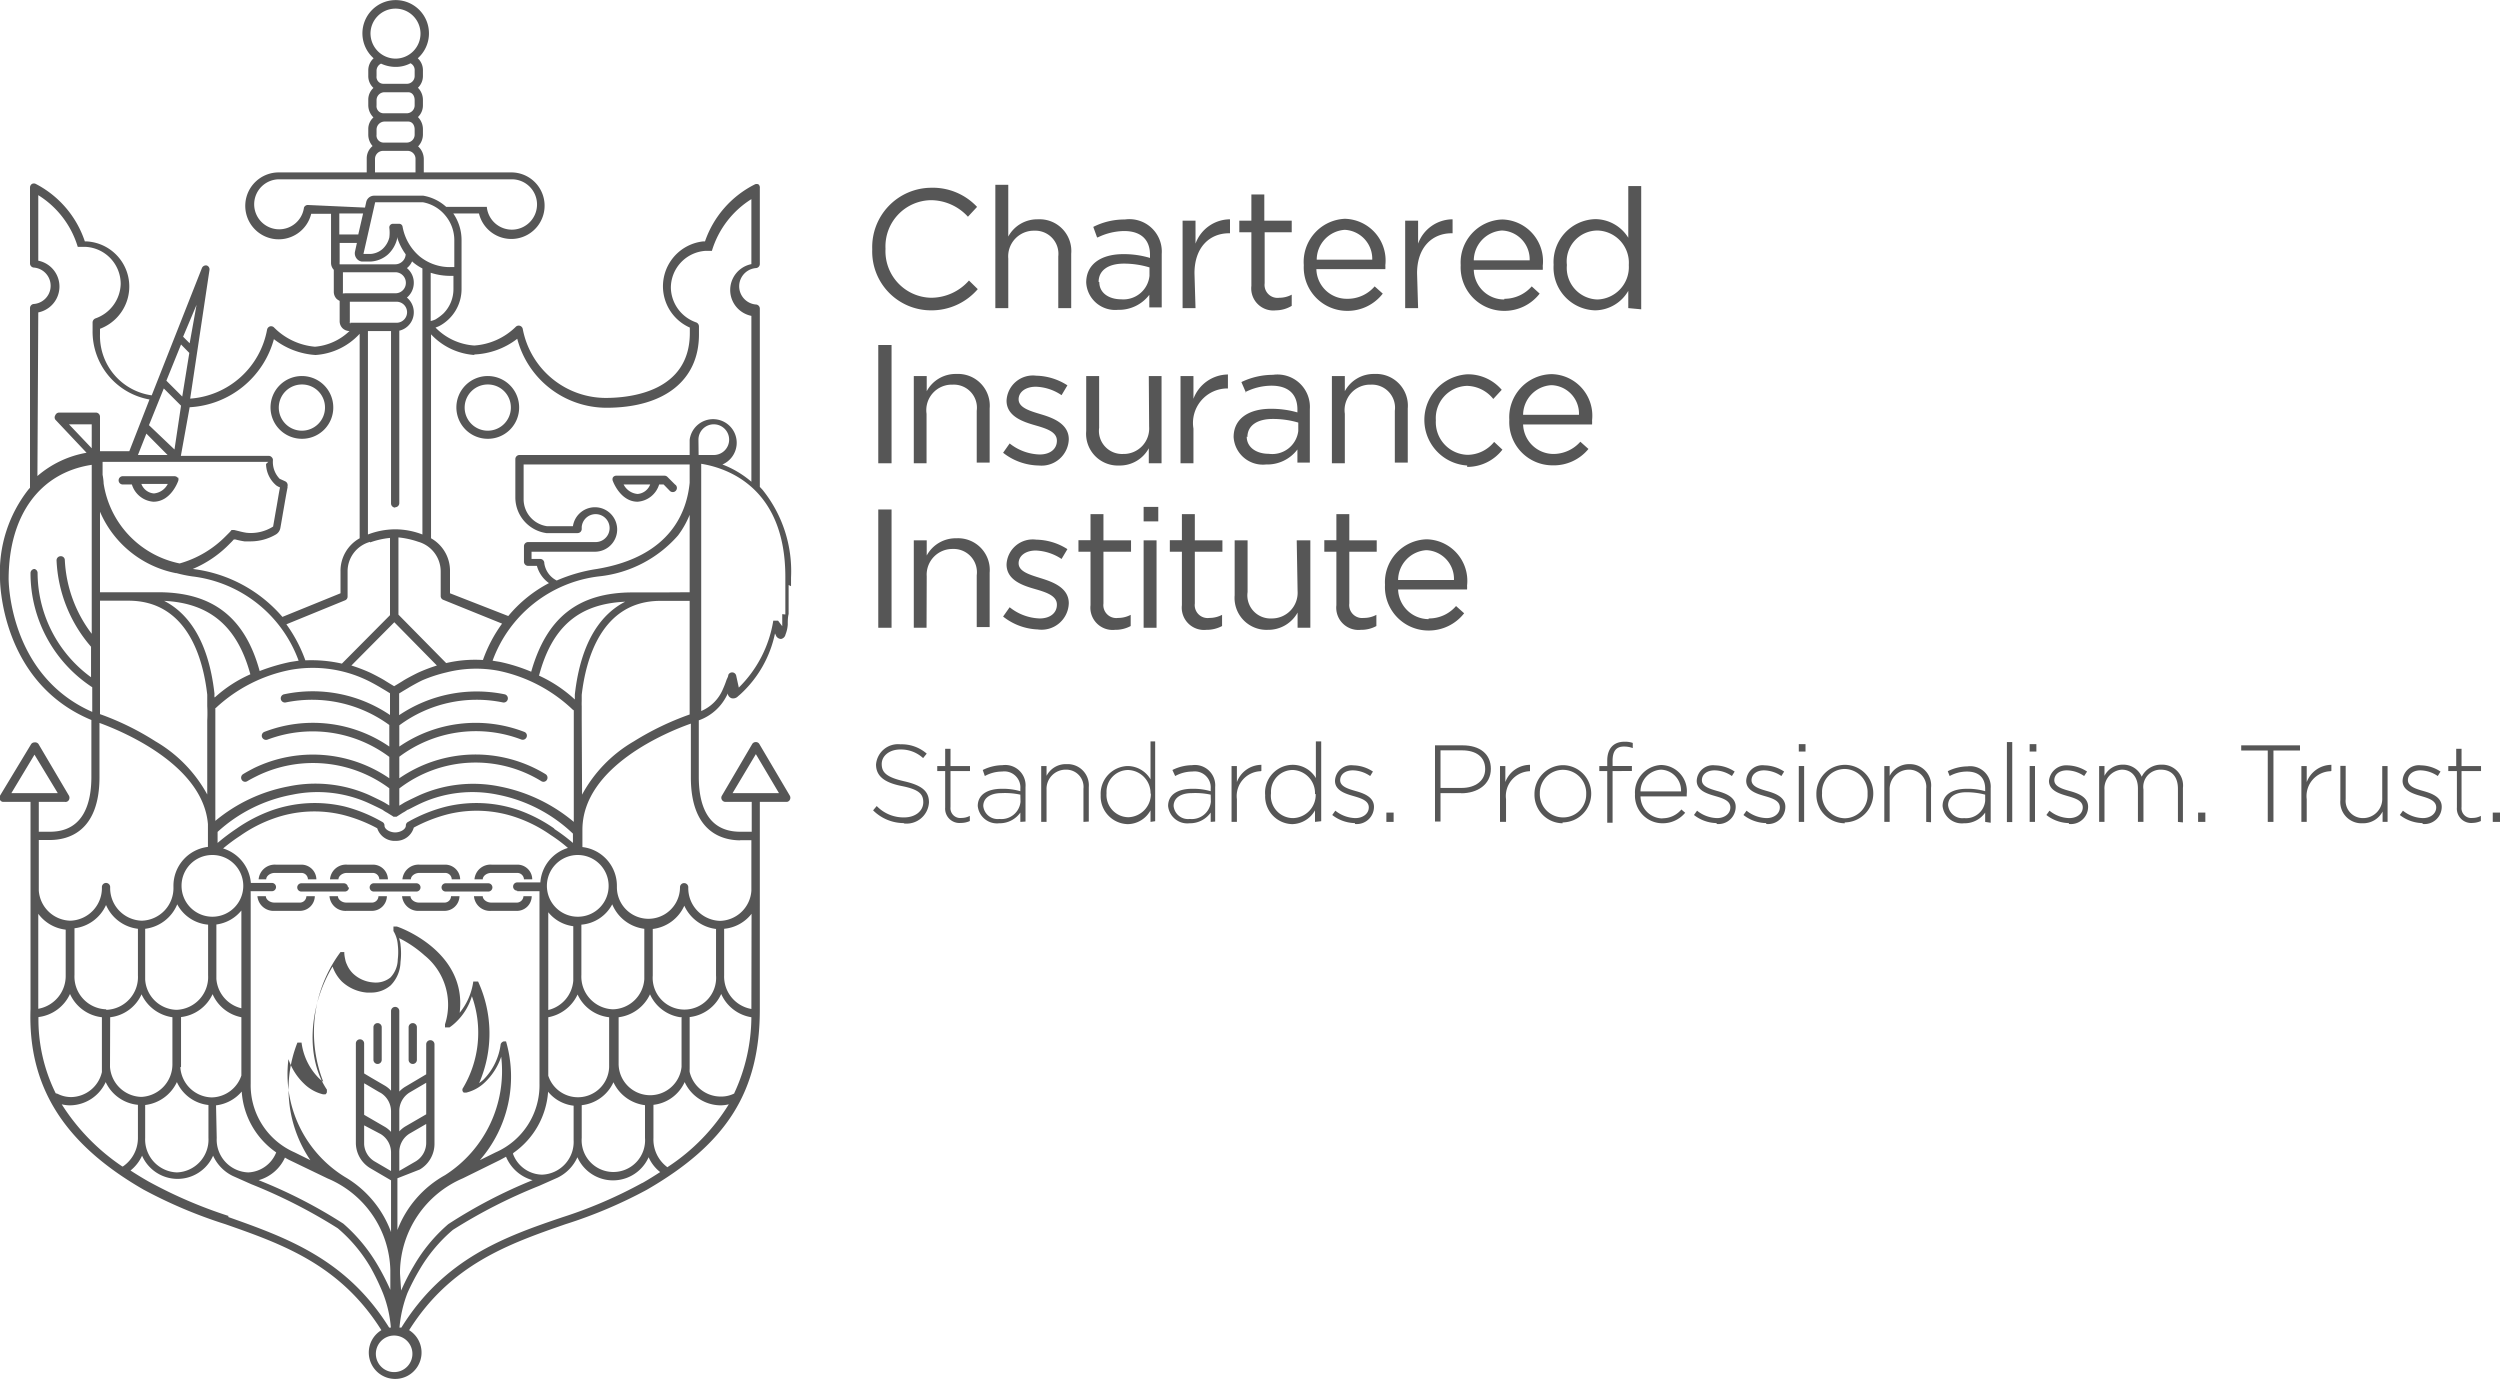 <svg xmlns="http://www.w3.org/2000/svg" viewBox="0 0 145 80"><g id="Layer_1" data-name="Layer 1"><path d="M54,18a3.41,3.41,0,0,1-3.41-3.54A3.44,3.44,0,0,1,54,10.89,3.52,3.52,0,0,1,56.67,12l-.53.57A2.93,2.93,0,0,0,54,11.61a2.68,2.68,0,0,0-2.64,2.82A2.7,2.7,0,0,0,54,17.27a2.93,2.93,0,0,0,2.2-1l.51.5A3.53,3.53,0,0,1,54,18" style="fill:#565656"/><path d="M58.48,17.87h-.75V10.72h.75v3a1.91,1.91,0,0,1,1.72-1,1.84,1.84,0,0,1,1.93,2v3.15h-.75v-3A1.34,1.34,0,0,0,60,13.38,1.49,1.49,0,0,0,58.48,15Z" style="fill:#565656"/><path d="M63.63,13.77l-.22-.61a4,4,0,0,1,1.83-.43,1.88,1.88,0,0,1,2.14,2v3.1h-.72V17.1a2.21,2.21,0,0,1-1.82.87A1.68,1.68,0,0,1,63,16.39c0-1.08.88-1.65,2.15-1.65a5.25,5.25,0,0,1,1.55.22v-.18c0-.91-.56-1.38-1.5-1.38a3.6,3.6,0,0,0-1.53.37m.09,2.59c0,.65.58,1,1.27,1A1.52,1.52,0,0,0,66.67,16v-.49a5.14,5.14,0,0,0-1.48-.22c-.94,0-1.47.41-1.47,1.06" style="fill:#565656"/><path d="M69.34,17.87h-.75V12.8h.75v1.33a2.14,2.14,0,0,1,2-1.41v.81h-.06c-1.1,0-2,.79-2,2.32Z" style="fill:#565656"/><path d="M73.35,16.43a.75.75,0,0,0,.85.84,1.51,1.51,0,0,0,.72-.18v.65A1.81,1.81,0,0,1,74,18a1.28,1.28,0,0,1-1.42-1.42V13.47h-.7V12.8h.7V11.28h.75V12.8h1.59v.67H73.35Z" style="fill:#565656"/><path d="M78.15,17.33a2.06,2.06,0,0,0,1.58-.72l.47.42a2.58,2.58,0,0,1-2.07,1,2.52,2.52,0,0,1-2.51-2.65A2.5,2.5,0,0,1,78,12.69a2.42,2.42,0,0,1,2.35,2.69,1.85,1.85,0,0,1,0,.23h-4a1.76,1.76,0,0,0,1.77,1.72m1.47-2.27A1.68,1.68,0,0,0,78,13.33a1.74,1.74,0,0,0-1.63,1.73Z" style="fill:#565656"/><path d="M82.25,17.87H81.5V12.8h.75v1.33a2.14,2.14,0,0,1,2-1.41v.81h-.06c-1.1,0-2,.79-2,2.32Z" style="fill:#565656"/><path d="M87.25,17.33a2.1,2.1,0,0,0,1.59-.72l.46.42a2.58,2.58,0,0,1-2.07,1,2.52,2.52,0,0,1-2.51-2.65,2.5,2.5,0,0,1,2.41-2.65,2.42,2.42,0,0,1,2.35,2.69,1.85,1.85,0,0,1,0,.23h-4a1.76,1.76,0,0,0,1.77,1.72m1.47-2.27a1.67,1.67,0,0,0-1.61-1.73,1.75,1.75,0,0,0-1.63,1.73Z" style="fill:#565656"/><path d="M94.44,17.87v-1A2.25,2.25,0,0,1,92.52,18a2.48,2.48,0,0,1-2.41-2.64,2.49,2.49,0,0,1,2.41-2.65,2.26,2.26,0,0,1,1.92,1.08v-3h.75v7.15Zm-1.79-4.5a1.79,1.79,0,0,0-1.77,2,1.83,1.83,0,0,0,1.77,2,1.88,1.88,0,0,0,1.82-2,1.87,1.87,0,0,0-1.82-2" style="fill:#565656"/><rect x="50.94" y="20.01" width="0.77" height="6.86" style="fill:#565656"/><path d="M53.74,26.87H53V21.81h.75v.88a1.9,1.9,0,0,1,1.72-1,1.84,1.84,0,0,1,1.93,2v3.14h-.75v-3a1.34,1.34,0,0,0-1.39-1.52A1.48,1.48,0,0,0,53.74,24Z" style="fill:#565656"/><path d="M60.26,27a3.43,3.43,0,0,1-2.08-.74l.38-.54a2.92,2.92,0,0,0,1.74.64c.6,0,1-.31,1-.8v0c0-.51-.59-.7-1.25-.89s-1.67-.5-1.67-1.43v0a1.53,1.53,0,0,1,1.72-1.45,3.47,3.47,0,0,1,1.81.56l-.34.57a2.81,2.81,0,0,0-1.49-.49c-.6,0-1,.31-1,.73v0c0,.48.63.67,1.3.87s1.61.54,1.61,1.45v0A1.58,1.58,0,0,1,60.26,27" style="fill:#565656"/><path d="M66.63,21.81h.74v5.06h-.74V26a1.91,1.91,0,0,1-1.72,1A1.84,1.84,0,0,1,63,25V21.81h.75v3a1.34,1.34,0,0,0,1.39,1.52,1.48,1.48,0,0,0,1.51-1.58Z" style="fill:#565656"/><path d="M69.22,26.87h-.75V21.81h.75v1.32a2.16,2.16,0,0,1,2-1.41v.81h0a2,2,0,0,0-2,2.33Z" style="fill:#565656"/><path d="M72.27,22.78,72,22.16a4.22,4.22,0,0,1,1.83-.42,1.88,1.88,0,0,1,2.14,2v3.09h-.72v-.76a2.19,2.19,0,0,1-1.82.87,1.7,1.7,0,0,1-1.88-1.59c0-1.07.88-1.64,2.16-1.64a5.5,5.5,0,0,1,1.54.21v-.17c0-.91-.55-1.38-1.5-1.38a3.38,3.38,0,0,0-1.52.37m.08,2.58c0,.65.59,1,1.27,1A1.52,1.52,0,0,0,75.3,25v-.49a5.13,5.13,0,0,0-1.48-.21c-.94,0-1.47.41-1.47,1.05" style="fill:#565656"/><path d="M78,26.87h-.75V21.81H78v.88a1.9,1.9,0,0,1,1.72-1,1.84,1.84,0,0,1,1.93,2v3.14h-.75v-3a1.34,1.34,0,0,0-1.39-1.52A1.48,1.48,0,0,0,78,24Z" style="fill:#565656"/><path d="M85.1,27a2.65,2.65,0,0,1,0-5.29,2.57,2.57,0,0,1,2,.9l-.49.53a2,2,0,0,0-1.53-.76,1.87,1.87,0,0,0-1.8,2,1.89,1.89,0,0,0,1.85,2,2,2,0,0,0,1.53-.75l.48.45a2.57,2.57,0,0,1-2.05,1" style="fill:#565656"/><path d="M90.07,26.33a2.09,2.09,0,0,0,1.59-.71l.47.42a2.6,2.6,0,0,1-2.08.95,2.51,2.51,0,0,1-2.51-2.64A2.5,2.5,0,0,1,90,21.7a2.41,2.41,0,0,1,2.34,2.68,2.09,2.09,0,0,1,0,.24h-4a1.77,1.77,0,0,0,1.77,1.71m1.47-2.27a1.65,1.65,0,0,0-1.6-1.72,1.74,1.74,0,0,0-1.64,1.72Z" style="fill:#565656"/><rect x="50.94" y="29.55" width="0.77" height="6.86" style="fill:#565656"/><path d="M53.74,36.41H53V31.34h.75v.88a1.91,1.91,0,0,1,1.72-1,1.84,1.84,0,0,1,1.93,2v3.15h-.75v-3a1.35,1.35,0,0,0-1.39-1.53,1.49,1.49,0,0,0-1.51,1.59Z" style="fill:#565656"/><path d="M60.26,36.51a3.44,3.44,0,0,1-2.08-.75l.38-.54a2.93,2.93,0,0,0,1.74.65c.6,0,1-.31,1-.8v0c0-.51-.59-.71-1.25-.9s-1.67-.49-1.67-1.43v0a1.52,1.52,0,0,1,1.72-1.44,3.46,3.46,0,0,1,1.81.55l-.34.57a2.9,2.9,0,0,0-1.49-.49c-.6,0-1,.31-1,.74v0c0,.48.63.66,1.3.87s1.61.54,1.61,1.45v0a1.58,1.58,0,0,1-1.79,1.52" style="fill:#565656"/><path d="M64,35a.75.75,0,0,0,.85.84,1.54,1.54,0,0,0,.73-.18v.65a1.86,1.86,0,0,1-.91.22,1.29,1.29,0,0,1-1.42-1.43V32h-.7v-.67h.7V29.82H64v1.52h1.6V32H64Z" style="fill:#565656"/><path d="M66.33,29.4h.85v.84h-.85Zm0,1.94h.75v5.07h-.75Z" style="fill:#565656"/><path d="M69.3,35a.75.75,0,0,0,.85.84,1.57,1.57,0,0,0,.73-.18v.65a1.88,1.88,0,0,1-.91.22,1.29,1.29,0,0,1-1.42-1.43V32h-.7v-.67h.7V29.82h.75v1.52h1.6V32H69.3Z" style="fill:#565656"/><path d="M75.21,31.34H76v5.07h-.74v-.88a1.94,1.94,0,0,1-1.73,1,1.85,1.85,0,0,1-1.92-2V31.34h.75v3a1.34,1.34,0,0,0,1.39,1.53,1.49,1.49,0,0,0,1.51-1.59Z" style="fill:#565656"/><path d="M78.26,35a.75.75,0,0,0,.84.84,1.52,1.52,0,0,0,.73-.18v.65a1.82,1.82,0,0,1-.9.22,1.29,1.29,0,0,1-1.42-1.43V32h-.7v-.67h.7V29.82h.75v1.52h1.59V32H78.26Z" style="fill:#565656"/><path d="M82.86,35.87a2.06,2.06,0,0,0,1.59-.72l.47.42a2.6,2.6,0,0,1-2.08,1,2.52,2.52,0,0,1-2.51-2.65,2.49,2.49,0,0,1,2.42-2.64,2.41,2.41,0,0,1,2.34,2.68,1.85,1.85,0,0,1,0,.23h-4a1.78,1.78,0,0,0,1.77,1.72m1.47-2.27a1.67,1.67,0,0,0-1.6-1.73,1.75,1.75,0,0,0-1.64,1.73Z" style="fill:#565656"/><path d="M10.32,27.72a.26.26,0,0,0-.2-.1h-3a.24.24,0,0,0,0,.48h.53a1.41,1.41,0,0,0,1.25,1c1,0,1.41-1.14,1.43-1.19a.28.28,0,0,0,0-.22m-1.4.93a.85.85,0,0,1-.73-.55H9.73a1,1,0,0,1-.81.55m30.23-.52-.44-.44h0a.24.24,0,0,0-.16-.07H35.74a.23.23,0,0,0-.19.1.25.25,0,0,0,0,.22s.43,1.19,1.43,1.19a1.41,1.41,0,0,0,1.25-1h.26l.36.37a.23.23,0,0,0,.17.07.22.22,0,0,0,.17-.07.24.24,0,0,0,0-.34m-2.21.52a1,1,0,0,1-.81-.55h1.54a.85.85,0,0,1-.73.55m-19.46-3.2a1.82,1.82,0,1,1,1.81-1.81,1.81,1.81,0,0,1-1.81,1.81m0-3.15a1.34,1.34,0,1,0,1.33,1.34,1.33,1.33,0,0,0-1.33-1.34M28.3,25.45a1.82,1.82,0,1,1,1.81-1.81,1.81,1.81,0,0,1-1.81,1.81m0-3.15a1.34,1.34,0,1,0,1.33,1.34A1.33,1.33,0,0,0,28.3,22.3M21.9,61.71a.24.24,0,0,1-.24-.24V59.58a.24.24,0,0,1,.48,0v1.89a.24.24,0,0,1-.24.24m2.28-.24V59.58a.24.24,0,0,0-.48,0v1.89a.24.24,0,1,0,.48,0m-4-10a.24.24,0,0,0-.24-.24H17.48a.24.24,0,0,0,0,.48H20a.24.24,0,0,0,.24-.24m4,.24H21.68a.24.24,0,0,1,0-.48h2.47a.24.24,0,1,1,0,.48m4.17,0H25.85a.24.24,0,0,1,0-.48h2.47a.24.24,0,0,1,0,.48M15.44,51H15a.94.94,0,0,1,1-.85h1.45a.87.87,0,0,1,.9.85h-.49a.38.38,0,0,0-.41-.37H15.93c-.26,0-.49.18-.49.37m1.94,1.83H15.93a.94.94,0,0,1-1-.85h.49c0,.19.23.37.49.37h1.45a.38.38,0,0,0,.41-.37h.49a.87.87,0,0,1-.9.85M19.63,51h-.49a.93.93,0,0,1,1-.85h1.46a.87.87,0,0,1,.9.85H22a.38.38,0,0,0-.41-.37H20.11c-.25,0-.48.18-.48.37m1.94,1.83H20.11a.93.93,0,0,1-1-.85h.49c0,.19.23.37.48.37h1.46a.38.38,0,0,0,.41-.37h.49a.87.87,0,0,1-.9.85M23.83,51h-.49a.94.94,0,0,1,1-.85h1.45a.87.87,0,0,1,.9.85h-.49a.38.38,0,0,0-.41-.37H24.32c-.26,0-.49.18-.49.37m1.94,1.83H24.32a.94.94,0,0,1-1-.85h.49c0,.19.23.37.49.37h1.45a.38.38,0,0,0,.41-.37h.49a.87.87,0,0,1-.9.85M28,51h-.48a.93.93,0,0,1,1-.85h1.45a.86.86,0,0,1,.9.85h-.48a.39.39,0,0,0-.42-.37H28.49c-.26,0-.49.18-.49.37m1.94,1.83H28.49a.93.93,0,0,1-1-.85H28c0,.19.23.37.49.37h1.45a.39.39,0,0,0,.42-.37h.48a.86.86,0,0,1-.9.85M45.88,34v-.5h0a7.52,7.52,0,0,0-1.66-5.1l-.15-.16V17.9a.24.24,0,0,0-.24-.24,1.06,1.06,0,0,1,0-2.11.24.24,0,0,0,.24-.24v-4.4A.25.25,0,0,0,44,10.7a.24.24,0,0,0-.23,0A5.82,5.82,0,0,0,40.89,14h-.1a2.62,2.62,0,0,0-.78,5v.31c0,3.4-3.42,3.77-4.89,3.77a4.91,4.91,0,0,1-4.8-4,.24.24,0,0,0-.41-.12,3.8,3.8,0,0,1-2.4,1.08A3.45,3.45,0,0,1,25.26,19l.2-.08h0a2.43,2.43,0,0,0,1.31-2.19V15.47h0V13.92a2.72,2.72,0,0,0-.48-1.54h1.49A1.93,1.93,0,1,0,29.67,10H24.58V9.21a1,1,0,0,0-.33-.72,1,1,0,0,0,.28-.68v-.3a1,1,0,0,0-.29-.72.93.93,0,0,0,.29-.68v-.3a1,1,0,0,0-.29-.72.94.94,0,0,0,.29-.68V4.1a.94.94,0,0,0-.3-.72,1.93,1.93,0,1,0-2.56,0,.94.94,0,0,0-.31.7v.31a.93.93,0,0,0,.3.71.92.92,0,0,0-.3.69v.3a1,1,0,0,0,.3.72.9.9,0,0,0-.3.68v.3a1,1,0,0,0,.25.68.92.92,0,0,0-.34.72V10h-5.1a1.94,1.94,0,1,0,1.88,2.4H19.2v2.85a.59.59,0,0,0,.16.4l0,0v1.28a.59.59,0,0,0,.16.4.71.71,0,0,0,.18.12v1.18a.57.57,0,0,0,.17.41.59.59,0,0,0,.4.16h0a3.29,3.29,0,0,1-2,.91A3.8,3.8,0,0,1,15.9,19a.24.24,0,0,0-.24-.07.25.25,0,0,0-.17.19,4.89,4.89,0,0,1-4.46,4l1.12-7.46A.24.24,0,0,0,12,15.4a.25.25,0,0,0-.29.15L8.8,22.93a3.48,3.48,0,0,1-3-3.55v-.31A2.62,2.62,0,0,0,5,14H4.92a5.82,5.82,0,0,0-2.84-3.33.24.24,0,0,0-.23,0,.25.25,0,0,0-.11.21v4.4a.24.24,0,0,0,.24.24,1.06,1.06,0,0,1,0,2.11.24.24,0,0,0-.24.24V28.29l-.09.1A7.79,7.79,0,0,0,0,33.56c0,.06,0,6,5.3,8.2v3.3c0,1.45-.41,3.18-2.4,3.18H2.25V46.51H3.77A.22.22,0,0,0,4,46.39a.26.26,0,0,0,0-.24l-1.77-3A.24.24,0,0,0,2,43.06a.23.23,0,0,0-.2.11L0,46.15a.25.25,0,0,0,0,.24.22.22,0,0,0,.21.12H1.77v12C1.61,63,3.69,66.33,8.33,69a27.48,27.48,0,0,0,4.73,2c3.28,1.15,6.66,2.33,9.06,6.15a1.52,1.52,0,0,0-.73,1.3,1.53,1.53,0,1,0,2.34-1.3c2.4-3.81,5.77-5,9.05-6.14a27.15,27.15,0,0,0,4.73-2c4.66-2.69,6.56-5.72,6.56-10.46V46.51H45.6a.22.22,0,0,0,.21-.12.25.25,0,0,0,0-.24l-1.77-3a.23.23,0,0,0-.2-.11.24.24,0,0,0-.21.11l-1.76,3a.23.23,0,0,0,0,.24.24.24,0,0,0,.21.12h1.52v1.73h-.67c-2,0-2.4-1.73-2.4-3.18V41.78a2.89,2.89,0,0,0,1.68-1.56.61.61,0,0,0,0-.12l0,.14a.33.33,0,0,0,.23.26.39.39,0,0,0,.37-.12l.14-.12a6.61,6.61,0,0,0,2-3.52l.08.17,0,0a.34.34,0,0,0,.27.15h0a.33.33,0,0,0,.26-.26,1.86,1.86,0,0,0,.13-.57c0-.2,0-.41.05-.62h0c0-.56,0-1.13,0-1.68M42.49,46l1.35-2.26L45.18,46Zm-15-25.44A4.37,4.37,0,0,0,30,19.65a5.36,5.36,0,0,0,5.17,4c3.36,0,5.37-1.59,5.37-4.25v-.47h0a.25.25,0,0,0-.16-.23,2.18,2.18,0,0,1-1.47-2,2.15,2.15,0,0,1,2-2.15h.38v0h0l0,0v0l0,0v0a5.36,5.36,0,0,1,2.29-3v3.77a1.53,1.53,0,0,0,0,3v9.62a5.72,5.72,0,0,0-1.68-1A1.37,1.37,0,1,0,40,25.51v.88H30.13a.24.24,0,0,0-.24.24v2.23a2.09,2.09,0,0,0,1.8,2.06H33.5a.24.24,0,0,0,.24-.24v-.12a.81.81,0,1,1,.81.88H30.63a.24.24,0,0,0-.24.24v.9a.24.24,0,0,0,.24.24h.51a1.8,1.8,0,0,0,.7,1,7.68,7.68,0,0,0-2.36,1.91L26.1,34.41V33.15A2.16,2.16,0,0,0,25,31.22V19.39a3.79,3.79,0,0,0,2.53,1.2m12,38.4v2.89a1.83,1.83,0,0,1-3.65-.15V59a2.33,2.33,0,0,0,1.82-1.33A2.29,2.29,0,0,0,39.46,59m-1.6-2.42v-2.7a2.3,2.3,0,0,0,1.83-1.35,2.33,2.33,0,0,0,1.84,1.35v2.7a1.84,1.84,0,1,1-3.67,0M6.39,59a2.28,2.28,0,0,0,1.82-1.33A2.33,2.33,0,0,0,10,59l0,2.74A1.89,1.89,0,0,1,8.2,63.62a1.87,1.87,0,0,1-1.82-1.74Zm-.24-.46a1.9,1.9,0,0,1-1.83-2v-2.7a2.31,2.31,0,0,0,1.83-1.35A2.31,2.31,0,0,0,8,53.87v2.7a1.9,1.9,0,0,1-1.83,2m9.26-31.66a1.67,1.67,0,0,0,.6,1.25,1.06,1.06,0,0,0,.21.11c-.07.34-.13.74-.2,1.13s-.14.81-.2,1.14c0,0,0,0,0,0a2.4,2.4,0,0,1-1.55.36,4.24,4.24,0,0,1-.46-.1l-.25-.06h-.15l0,0h0s0,0,0,0h0a1.8,1.8,0,0,1-.19.21l-.12.12a6.07,6.07,0,0,1-2.7,1.61,5.59,5.59,0,0,1-4.41-4.64c0-.16-.05-.48-.06-.49v-.76h9.61M8,26.39l.49-1.24,1.23,1.24H8m2.23,6.85h0a7.67,7.67,0,0,0,.91.19,7.51,7.51,0,0,1,6.18,4.89l-.46.07a11.35,11.35,0,0,0-1.8.53c-.85-3.11-2.73-4.57-5.88-4.57H5.8V29.68a6.07,6.07,0,0,0,4.39,3.56m12.73-3.82a.24.24,0,0,0,.24-.24v-10A1.09,1.09,0,0,0,24,18.11a1.1,1.1,0,0,0-.4-.85,1.11,1.11,0,0,0,.4-.85,1.09,1.09,0,0,0-.4-.86,1,1,0,0,0,.3-.39l.09.08a2.78,2.78,0,0,0,.51.33V31a4.42,4.42,0,0,0-1.58-.3h0a4.5,4.5,0,0,0-1.58.3V19.2h1.34v10a.24.24,0,0,0,.24.24m-.34-16.23a2.13,2.13,0,0,1,0,.57,1.34,1.34,0,0,1-.39.66,1.17,1.17,0,0,1-.71.29h-.12l-.28,0,.68-3h2.56l.2,0a2.19,2.19,0,0,1,1.31.77,2.23,2.23,0,0,1,.52,1.44v1.55h-.15a2.78,2.78,0,0,1-1.85-.61,2.94,2.94,0,0,1-1-1.73.2.2,0,0,0-.2-.17h-.36a.21.21,0,0,0-.21.21v0m-1.8.41h-1.1V12.38h1.38Zm12.5,27.56c0,.37,0,.63,0,.63v5.88A9.5,9.5,0,0,0,29,45.62a7.68,7.68,0,0,0-4.69.51c-.49.23-.79.38-.89.44l-.26.16h0v-1a7.27,7.27,0,0,1,8.24-.42.23.23,0,0,0,.32-.08.24.24,0,0,0-.08-.33,7.79,7.79,0,0,0-8.48.24V43.89a7.4,7.4,0,0,1,7.07-1,.24.24,0,0,0,.31-.13.23.23,0,0,0-.13-.31,7.83,7.83,0,0,0-7.25.85V42.07h0a7.53,7.53,0,0,1,6-1.33.24.24,0,1,0,.11-.47,8.05,8.05,0,0,0-6.12,1.21V40.22l.26-.16.27-.16c.11-.07.55-.32.83-.45A8.44,8.44,0,0,1,25.89,39h0a7,7,0,0,1,3-.1,8.85,8.85,0,0,1,4.37,2.3m-2-2c.75-2.84,2.31-4.18,5-4.3-1.29.66-2.56,2.16-2.92,5.39l0,.28h0a7.88,7.88,0,0,0-2.07-1.38M30,51.69h1.29V62.84a4.25,4.25,0,0,1-2.55,4l-.91.45a7.37,7.37,0,0,0,1.52-6.89h0s0,0,0,0h0l0,0h0l0,0h0l0,0h-.13a.26.26,0,0,0-.18.16v0h0a3.57,3.57,0,0,1-1,2.06,2.43,2.43,0,0,1-.25.2,7.21,7.21,0,0,0-.06-5.89h0a0,0,0,0,0,0,0h0l0,0,0,0h-.28l0,0h0v0l0,0v0s0,0,0,0a0,0,0,0,1,0,0v0a3.63,3.63,0,0,1-.79,1.81c.45-3.6-3.6-5-3.64-5h-.06s0,0,0,0h-.14l0,0h0l0,0v0s0,0,0,0h0V54h0a1.78,1.78,0,0,1,.25.78,3.6,3.6,0,0,1,0,.87,1.55,1.55,0,0,1-.43,1.05,1.36,1.36,0,0,1-1,.28,1.9,1.9,0,0,1-1.16-.51,1.61,1.61,0,0,1-.36-.53,1.12,1.12,0,0,1-.1-.31,2.16,2.16,0,0,1-.05-.32h0v-.09s0,0,0,0l0,0h0l0,0h0l0,0h-.22l0,0h0s0,0,0,0h0a7.82,7.82,0,0,0-1,7.52,1.71,1.71,0,0,1-.26-.21,3.57,3.57,0,0,1-1-2.06h0l0,0a.08.08,0,0,0,0,0h0l0,0h0l-.08,0h0l0,0h-.1l0,0h-.06l0,0s0,0,0,0l0,0,0,0A7.35,7.35,0,0,0,18,67.29l-.91-.45a4.25,4.25,0,0,1-2.55-4V51.75a.13.13,0,0,1,0-.06h1.23a.24.24,0,1,0,0-.48H14.55a2.29,2.29,0,0,0-1.61-2,9.91,9.91,0,0,1,1-.74,8,8,0,0,1,1.94-1,7,7,0,0,1,4-.21,8.74,8.74,0,0,1,2,.78,1.06,1.06,0,0,0,1.08.73h0A1.06,1.06,0,0,0,24,48a8.74,8.74,0,0,1,2-.78,7,7,0,0,1,4,.21,8,8,0,0,1,1.94,1,8.69,8.69,0,0,1,1,.75,2.26,2.26,0,0,0-1.6,2H30a.24.24,0,0,0,0,.48M24.72,64.63v0l-1.19.69a1.52,1.52,0,0,0-.37.3v-1.2a1.26,1.26,0,0,1,.62-1.07l.94-.55v1.81m-1.56,2.19a1.25,1.25,0,0,1,.61-1.06l.95-.55V66.3a1.26,1.26,0,0,1-.61,1.06l-.95.55V66.83h0m1.19,1a1.73,1.73,0,0,0,.85-1.46v-5.8a.24.24,0,0,0-.48,0v1.74l-1.18.7a1.57,1.57,0,0,0-.38.3V58.64a.24.24,0,1,0-.48,0v4.62a1.52,1.52,0,0,0-.37-.3l-.79-.46-.4-.24V60.52a.24.24,0,0,0-.48,0V62.4h0v2.2h0v1.7a1.72,1.72,0,0,0,.86,1.47l1.18.69v3A6.16,6.16,0,0,0,20,68.26h0a7,7,0,0,1-3.27-6.83,3.51,3.51,0,0,0,.9,1.42,2.38,2.38,0,0,0,1.1.62h.15l0,0h0a.25.25,0,0,0,.08-.12h0V63.2h0v0s0,0,0,0v0h0c-1.23-1.83-1.07-4.81.33-7.14a1.34,1.34,0,0,0,.07.18,2.29,2.29,0,0,0,.47.69,2.42,2.42,0,0,0,1.45.64h.21a1.73,1.73,0,0,0,1.17-.42,2,2,0,0,0,.57-1.35,4.09,4.09,0,0,0,0-1c0-.11-.05-.25-.08-.39a6.67,6.67,0,0,1,1.47,1,3.68,3.68,0,0,1,1.19,4h0v.18h0l0,0v0l0,0h0l.05,0h.21a2.72,2.72,0,0,0,.38-.31,3.46,3.46,0,0,0,.92-1.5,6.27,6.27,0,0,1-.55,5.38h0v.09h0v0a0,0,0,0,1,0,0h0a.2.2,0,0,0,.08.12h0l0,0h.15a2.38,2.38,0,0,0,1.1-.62,3.69,3.69,0,0,0,.92-1.46,7.16,7.16,0,0,1-3.26,6.87h0a6.15,6.15,0,0,0-2.76,3.18v-3Zm-3.23-5,.16.09c.39.23.77.46.79.46a1.26,1.26,0,0,1,.61,1.07v1.2a1.52,1.52,0,0,0-.37-.3l-1.19-.69v0h0Zm.95,2.94a1.25,1.25,0,0,1,.61,1.06v1.09l-.94-.55a1.24,1.24,0,0,1-.62-1v-1.1Zm10.1-17.7A8.7,8.7,0,0,0,30.12,47a7.52,7.52,0,0,0-4.23-.22,8.79,8.79,0,0,0-2.22.89.23.23,0,0,0-.13.21c0,.23-.33.4-.62.4h0c-.29,0-.62-.17-.62-.4a.23.23,0,0,0-.13-.21A8.79,8.79,0,0,0,20,46.78a7.52,7.52,0,0,0-4.23.22,8.7,8.7,0,0,0-2.05,1.06,11.75,11.75,0,0,0-1.1.83v-.64a8.77,8.77,0,0,1,4.34-2.16,7.19,7.19,0,0,1,4.4.48c.52.24.77.37.83.4a1.85,1.85,0,0,0,.27.17c.14.09.3.18.36.23H23s0,0,0,0h0l.36-.23a1.85,1.85,0,0,0,.27-.17c.06,0,.31-.16.83-.4a7.2,7.2,0,0,1,4.4-.48,8.75,8.75,0,0,1,4.37,2.26v.54a10.68,10.68,0,0,0-1.11-.83m-19.6-7a8.82,8.82,0,0,1,4.34-2.21,7.28,7.28,0,0,1,4.4.59c.28.13.72.38.83.45l.27.16.26.16v1.26a8,8,0,0,0-6.15-1.2.24.24,0,1,0,.11.47,7.6,7.6,0,0,1,6,1.31V43.3a7.82,7.82,0,0,0-7.25-.85.24.24,0,0,0-.13.31.25.25,0,0,0,.31.14,7.42,7.42,0,0,1,7.07,1v1.24a7.84,7.84,0,0,0-7.85-.59c-.21.11-.42.22-.63.35a.24.24,0,0,0-.08.33.23.23,0,0,0,.32.08c.2-.12.4-.22.6-.32a7.41,7.41,0,0,1,7.64.73v1h0l-.26-.16c-.1-.06-.4-.21-.89-.44a7.68,7.68,0,0,0-4.69-.51,9.34,9.34,0,0,0-4.25,2V41.8s0-.31,0-.73m-.05-.63a1.36,1.36,0,0,1,0-.2c-.36-3.23-1.63-4.73-2.92-5.39,2.66.13,4.25,1.49,5,4.26a7.63,7.63,0,0,0-2.05,1.33m7.91-1.84,2.49-2.51,2.47,2.51a9.52,9.52,0,0,0-1.08.41c-.29.14-.76.39-.89.48l-.26.16-.25.15-.25-.15-.26-.16c-.13-.09-.6-.34-.89-.48a9.52,9.52,0,0,0-1.08-.41m5.5-.14-2.77-2.81V31.17a5.06,5.06,0,0,1,1.14.25,1.79,1.79,0,0,1,1.31,1.73v1.42a.23.23,0,0,0,.15.22l3.41,1.38a8.33,8.33,0,0,0-1.11,2.11,7.39,7.39,0,0,0-2.14.18m-4.4-7a4.72,4.72,0,0,1,1.15-.26v4.48l-2.79,2.81a8,8,0,0,0-2.12-.19,8.34,8.34,0,0,0-1.1-2.09l3.4-1.39a.23.23,0,0,0,.15-.22V33.15a1.77,1.77,0,0,1,1.3-1.72M7.45,34.84h0c3.45,0,4.34,3.42,4.57,5.45q0,.15,0,.27v.11c0,.1,0,.18,0,.28a8,8,0,0,1,0,.84v4.29a8,8,0,0,0-3-3.08A15.84,15.84,0,0,0,5.8,41.42V34.84ZM12.3,49.59a1.79,1.79,0,1,1-1.77,1.79,1.78,1.78,0,0,1,1.77-1.79M14,52.81v5.67a1.9,1.9,0,0,1-1.45-1.7V53.62A2.24,2.24,0,0,0,14,52.81m-1.93.82v2.94a1.9,1.9,0,0,1-1.83,2,1.87,1.87,0,0,1-1.82-1.75V53.87a2.32,2.32,0,0,0,1.86-1.42,2.24,2.24,0,0,0,1.79,1.18M8.42,64.09a2.33,2.33,0,0,0,1.84-1.33,2.27,2.27,0,0,0,1.83,1.33V66a1.9,1.9,0,0,1-1.83,2,1.91,1.91,0,0,1-1.84-2Zm2.08-2.21,0-2.89a2.31,2.31,0,0,0,1.83-1.33A2.3,2.3,0,0,0,14,59v3.38a1.85,1.85,0,0,1-1.72,1.27,1.87,1.87,0,0,1-1.82-1.75m2.07,2.21a2.3,2.3,0,0,0,1.49-.8,4.66,4.66,0,0,0,2,3.53A1.83,1.83,0,0,1,14.4,68a1.9,1.9,0,0,1-1.83-2Zm3.94,3c.11.06.22.13.35.19L19,68.35a5.93,5.93,0,0,1,3.64,5.33v1.2l0-.07c-.23-.51-.48-1-.73-1.42a9.62,9.62,0,0,0-2-2.42A28.42,28.42,0,0,0,15,68.45a2.38,2.38,0,0,0,1.55-1.36m6.65,6.77v-.15a6,6,0,0,1,3.65-5.37L29,67.28l.35-.19a2.34,2.34,0,0,0,1.54,1.36A28.8,28.8,0,0,0,26,71a9.39,9.39,0,0,0-2,2.42,12.58,12.58,0,0,0-.73,1.42.2.2,0,0,0,0,.08Zm6.59-7a4.73,4.73,0,0,0,2-3.54,2.23,2.23,0,0,0,1.48.81v2a1.9,1.9,0,0,1-1.83,2,1.83,1.83,0,0,1-1.69-1.22m2.05-14a2.22,2.22,0,0,0,1.45.81v3.16a1.9,1.9,0,0,1-1.45,1.7Zm0,9.54V59a2.34,2.34,0,0,0,1.7-1.32A2.28,2.28,0,0,0,35.33,59v2.89a1.81,1.81,0,0,1-3.54.47m1.95,1.74a2.29,2.29,0,0,0,1.84-1.33,2.33,2.33,0,0,0,1.83,1.33V66a1.84,1.84,0,1,1-3.67,0h0Zm3.63-7.31a1.87,1.87,0,0,1-1.82,1.75,1.9,1.9,0,0,1-1.83-2V53.63a2.23,2.23,0,0,0,1.79-1.18,2.32,2.32,0,0,0,1.86,1.42Zm-3.84-3.62a1.79,1.79,0,1,1,1.77-1.78,1.78,1.78,0,0,1-1.77,1.78m.21-11.38s0-.36,0-.83a2.83,2.83,0,0,1,0-.29v-.1q0-.12,0-.27c.23-2,1.12-5.45,4.57-5.45H40v6.59A16.43,16.43,0,0,0,36.76,43a7.94,7.94,0,0,0-3,3.09Zm4.65-7.43H36.7c-3.17,0-5,1.47-5.89,4.6A10.09,10.09,0,0,0,29,38.39l-.43-.07a7.51,7.51,0,0,1,6.17-4.89,7.06,7.06,0,0,0,4.59-2.38A5.34,5.34,0,0,0,40,29.86v4.49ZM40,28c-.15,1.56-1,4.27-5.38,5a9.27,9.27,0,0,0-2.33.67,1.33,1.33,0,0,1-.72-1,.24.24,0,0,0-.07-.18.22.22,0,0,0-.17-.07h-.5v-.42h3.68a1.29,1.29,0,1,0-1.28-1.48H31.73a1.58,1.58,0,0,1-1.36-1.58v-2H40V28M26.3,16v.76a2,2,0,0,1-.58,1.42,2.73,2.73,0,0,1-.47.35,1.39,1.39,0,0,1-.27.09v-2.8a3.68,3.68,0,0,0,1.17.18Zm-4.81-14A1.45,1.45,0,1,1,22.94,3.4a1.46,1.46,0,0,1-1.45-1.46m.81,3.41h1.37c.26,0,.38.23.38.46v.3a.46.46,0,0,1-.45.46H22.23a.41.41,0,0,1-.39-.46v-.3a.46.46,0,0,1,.46-.46m-.46-.94V4.1a.46.46,0,0,1,.26-.41,2,2,0,0,0,.84.19,1.83,1.83,0,0,0,.87-.21.44.44,0,0,1,.24.43v.31a.45.45,0,0,1-.45.45H22.23a.4.4,0,0,1-.39-.45m.46,2.64h1.37c.26,0,.38.23.38.46v.3a.46.46,0,0,1-.45.46H22.23a.41.41,0,0,1-.39-.46v-.3a.47.47,0,0,1,.46-.46m-.09,1.7h1.44a.46.46,0,0,1,.45.46V10H21.75V9.21a.47.47,0,0,1,.46-.46m-4.34,3.14a.24.24,0,0,0-.24.15h0a.06.06,0,0,0,0,0h0a1.45,1.45,0,1,1-1.44-1.64h13.5a1.46,1.46,0,1,1-1.45,1.65h0a0,0,0,0,0,0,0V12l0,0h0l0,0H25.88a2.64,2.64,0,0,0-1.33-.65l-.23,0H21.71a.47.47,0,0,0-.47.37l-.07.32Zm1.83,3.4a.08.08,0,0,1,0-.06V14.09h1l-.11.5a.48.48,0,0,0,.07.37.47.47,0,0,0,.32.21l.36,0h.16a1.66,1.66,0,0,0,1-.41,1.82,1.82,0,0,0,.53-.9l0-.11a3.36,3.36,0,0,0,.5,1,.61.61,0,0,1-.6.58H19.76l-.06,0m.19,1.7a.08.08,0,0,1,0-.06V15.79h3.05a.61.61,0,0,1,.6.62.6.6,0,0,1-.6.6H20a.07.07,0,0,1-.06,0m.41,1.73a.06.06,0,0,1-.06,0,.09.09,0,0,1,0-.06V17.5h2.71a.61.61,0,0,1,0,1.22H20.3m-4.44.93a4.37,4.37,0,0,0,2.44.94,3.81,3.81,0,0,0,2.56-1.23V31.22a2.16,2.16,0,0,0-1.11,1.93v1.26l-3.37,1.37A8.15,8.15,0,0,0,11.18,33h0a6.48,6.48,0,0,0,2.15-1.47l.11-.11.12-.13.1,0a4.36,4.36,0,0,0,.52.11l.34,0A2.91,2.91,0,0,0,16,31a.55.55,0,0,0,.26-.37c.06-.33.13-.75.2-1.15s.15-.87.22-1.22h0a.15.15,0,0,1,0-.07.25.25,0,0,0-.13-.27l-.13-.06-.2-.09a1.4,1.4,0,0,1-.39-1.08.22.22,0,0,0-.07-.17.23.23,0,0,0-.17-.08h-5.1L11,23.62a5.37,5.37,0,0,0,4.9-4m-4.5-1.94L11,19.91l-.38-.38Zm-.9,2.3.48.49L10.57,23l-.92-.92Zm-1,2.55,1,1-.38,2.54L8.64,24.66ZM2.22,18.12a1.53,1.53,0,0,0,0-3V11.32a5.33,5.33,0,0,1,2.29,3v0l0,0v0l0,0h0s0,0,0,0h0l0,0H5a2.15,2.15,0,0,1,2,2.15,2.18,2.18,0,0,1-1.47,2,.26.26,0,0,0-.16.23h0v.47a4,4,0,0,0,3.3,4l-1.17,3H5.8v-2a.24.24,0,0,0-.24-.24H3.43a.24.24,0,0,0-.22.15.23.23,0,0,0,0,.26l1.81,1.92a5.91,5.91,0,0,0-2.85,1.35Zm3.1,6.49V26L4,24.61Zm-4.82,9c0-3.72,1.8-6.19,4.82-6.65v9.8a7.66,7.66,0,0,1-1.56-4.27.23.23,0,0,0-.25-.23.24.24,0,0,0-.23.25,8.18,8.18,0,0,0,2,5v1.77a7.53,7.53,0,0,1-3.1-6.06A.24.24,0,0,0,2,33a.24.24,0,0,0-.23.25,7.9,7.9,0,0,0,3.58,6.61v1.43C.49,39.15.5,33.62.5,33.56m2,15.16h.39c1.07,0,2.88-.48,2.88-3.65h0V41.93c1.26.46,6,2.4,6.29,5.87v1.32a2.27,2.27,0,0,0-2,2.26v.07A1.89,1.89,0,0,1,8.22,53.4a1.89,1.89,0,0,1-1.83-1.95.24.24,0,0,0-.48,0A1.89,1.89,0,0,1,4.08,53.4a1.88,1.88,0,0,1-1.83-1.75h0V48.72Zm1.31,5.15v2.7a1.93,1.93,0,0,1-1.59,1.94V53a2.3,2.3,0,0,0,1.59.92M.66,46,2,43.77,3.35,46ZM3.23,63.41a9.66,9.66,0,0,1-1-4.42,2.32,2.32,0,0,0,1.83-1.34A2.31,2.31,0,0,0,5.91,59v2.76s0,.08,0,.09,0,.09,0,.14,0,.13,0,.19a1.86,1.86,0,0,1-1.77,1.45,1.71,1.71,0,0,1-.8-.19l0,0M7.1,67.66a12.25,12.25,0,0,1-3.52-3.61,2,2,0,0,0,.49.06,2.3,2.3,0,0,0,2.06-1.35A2.3,2.3,0,0,0,8,64.08V66a2,2,0,0,1-.85,1.64m6.12,2.89a26.65,26.65,0,0,1-4.65-2c-.37-.21-.71-.42-1.05-.64a2.36,2.36,0,0,0,.67-.86,2.25,2.25,0,0,0,4.12,0,2.4,2.4,0,0,0,1.15,1.18h0l1.08.48a30.61,30.61,0,0,1,5,2.55,8.8,8.8,0,0,1,1.92,2.3A13.49,13.49,0,0,1,22.21,75,7,7,0,0,1,22.67,77l-.1,0c-2.49-4-6-5.23-9.35-6.42m9.7,9a1.06,1.06,0,1,1,1-1.06,1.06,1.06,0,0,1-1,1.06M37.27,68.6a26.33,26.33,0,0,1-4.65,2C29.25,71.74,25.76,73,23.28,77l-.11,0A7.36,7.36,0,0,1,23.63,75a13.49,13.49,0,0,1,.71-1.37,9,9,0,0,1,1.93-2.3,30.46,30.46,0,0,1,5-2.55l1.08-.48h0a2.42,2.42,0,0,0,1.14-1.18,2.26,2.26,0,0,0,4.13,0,2.26,2.26,0,0,0,.67.86c-.34.22-.69.44-1.06.65m1.48-.93A2,2,0,0,1,37.9,66V64.08a2.26,2.26,0,0,0,1.81-1.32,2.32,2.32,0,0,0,2.07,1.35,2.05,2.05,0,0,0,.49-.06,11.58,11.58,0,0,1-3.52,3.62m3.86-4.26,0,0a1.67,1.67,0,0,1-.79.19A1.85,1.85,0,0,1,40,62.17,1.29,1.29,0,0,1,40,62s0-.1,0-.14V61.7l0-2.71a2.29,2.29,0,0,0,1.83-1.34A2.31,2.31,0,0,0,43.58,59a10.6,10.6,0,0,1-1,4.42m1-4.9A1.91,1.91,0,0,1,42,56.57h0v-2.7A2.28,2.28,0,0,0,43.59,53Zm-.67-9.79h.67v2.93a1.87,1.87,0,0,1-1.82,1.75,1.9,1.9,0,0,1-1.84-1.95.24.24,0,0,0-.24-.24.24.24,0,0,0-.24.24,1.83,1.83,0,1,1-3.66,0v-.07a2.26,2.26,0,0,0-2-2.26v-1c0-3.69,5-5.71,6.29-6.16v3.12h0c0,3.17,1.81,3.65,2.88,3.65M40.51,25.51a.89.89,0,1,1,.89.88h-.88Zm4.86,10.11h0c0,.19,0,.4,0,.6,0,0,0,.06,0,.1L45.13,36h0v0h0v0l0,0h-.28l0,0h0v0l0,0v0s0,0,0,0h0a7,7,0,0,1-2,3.88h0l-.15-.69a.24.24,0,0,0-.21-.19.24.24,0,0,0-.25.15c0,.09-.06.18-.1.28a5.85,5.85,0,0,1-.22.56,2.36,2.36,0,0,1-1.25,1.25V26.9c1.43.23,4.88,1.32,4.88,6.56h0V34c0,.54,0,1.1,0,1.64Z" style="fill:#565656"/><path d="M52.42,47.74A2.53,2.53,0,0,1,50.64,47l.21-.25a2.16,2.16,0,0,0,1.59.66c.66,0,1.11-.38,1.11-.88v0c0-.47-.24-.74-1.25-.94s-1.49-.58-1.49-1.25v0a1.28,1.28,0,0,1,1.42-1.17,2.21,2.21,0,0,1,1.52.54l-.21.26a1.89,1.89,0,0,0-1.32-.5c-.65,0-1.08.38-1.08.84h0c0,.47.24.76,1.29,1s1.45.58,1.45,1.23h0a1.3,1.3,0,0,1-1.46,1.22" style="fill:#565656"/><path d="M55.73,47.73a.83.83,0,0,1-.91-.89V44.72h-.46v-.29h.46v-1h.31v1h1.13v.29H55.13v2.09a.57.57,0,0,0,.65.63,1,1,0,0,0,.47-.12v.3a1.24,1.24,0,0,1-.52.11" style="fill:#565656"/><path d="M59.18,47.67v-.54a1.47,1.47,0,0,1-1.23.62,1.12,1.12,0,0,1-1.24-1h0c0-.67.57-1,1.4-1a3.61,3.61,0,0,1,1.07.14v-.14a.93.93,0,0,0-1.06-1,2.07,2.07,0,0,0-1,.26L57,44.66a2.63,2.63,0,0,1,1.14-.28,1.18,1.18,0,0,1,1.34,1.27v2Zm0-1.58A4.25,4.25,0,0,0,58.1,46c-.69,0-1.07.3-1.07.75h0a.84.84,0,0,0,.94.75,1.11,1.11,0,0,0,1.22-1Z" style="fill:#565656"/><path d="M62.84,47.67V45.75a1,1,0,0,0-1-1.11A1.11,1.11,0,0,0,60.7,45.8v1.87h-.31V44.43h.31V45a1.25,1.25,0,0,1,1.16-.68,1.23,1.23,0,0,1,1.29,1.33v2Z" style="fill:#565656"/><path d="M66.73,47.67V47a1.52,1.52,0,0,1-1.32.8,1.61,1.61,0,0,1-1.57-1.68v0a1.61,1.61,0,0,1,1.57-1.69,1.55,1.55,0,0,1,1.32.77V43H67v4.63Zm0-1.62a1.34,1.34,0,0,0-1.31-1.39A1.26,1.26,0,0,0,64.18,46h0a1.29,1.29,0,0,0,1.26,1.4,1.35,1.35,0,0,0,1.31-1.39Z" style="fill:#565656"/><path d="M70.22,47.67v-.54a1.47,1.47,0,0,1-1.23.62,1.12,1.12,0,0,1-1.24-1h0c0-.67.57-1,1.4-1a3.61,3.61,0,0,1,1.07.14v-.14a.93.93,0,0,0-1.06-1,2.07,2.07,0,0,0-1,.26L68,44.66a2.63,2.63,0,0,1,1.14-.28,1.18,1.18,0,0,1,1.34,1.27v2Zm0-1.58A4.25,4.25,0,0,0,69.14,46c-.69,0-1.07.3-1.07.75h0a.84.84,0,0,0,.94.75,1.11,1.11,0,0,0,1.22-1Z" style="fill:#565656"/><path d="M73.13,44.73a1.44,1.44,0,0,0-1.39,1.62v1.32h-.31V44.43h.31v.93a1.53,1.53,0,0,1,1.42-1v.35Z" style="fill:#565656"/><path d="M76.27,47.67V47a1.55,1.55,0,0,1-1.32.8,1.61,1.61,0,0,1-1.57-1.68v0A1.61,1.61,0,0,1,75,44.36a1.55,1.55,0,0,1,1.32.77V43h.31v4.63Zm0-1.62A1.34,1.34,0,0,0,75,44.66,1.26,1.26,0,0,0,73.72,46h0A1.29,1.29,0,0,0,75,47.45a1.35,1.35,0,0,0,1.31-1.39Z" style="fill:#565656"/><path d="M78.59,47.74a2.19,2.19,0,0,1-1.32-.47l.18-.25a1.93,1.93,0,0,0,1.16.43c.43,0,.78-.25.78-.62h0c0-.38-.41-.52-.86-.65s-1.1-.31-1.1-.89h0a.94.94,0,0,1,1.06-.9,2.13,2.13,0,0,1,1.14.36l-.16.26a1.83,1.83,0,0,0-1-.33c-.45,0-.74.24-.74.57h0c0,.36.44.5.9.63s1.06.34,1.06.91h0a1,1,0,0,1-1.11,1" style="fill:#565656"/><rect x="80.41" y="47.13" width="0.42" height="0.54" style="fill:#565656"/><path d="M84.75,46h-1.2v1.65h-.32V43.23h1.6c1,0,1.64.5,1.64,1.36h0c0,.93-.8,1.42-1.72,1.42m1.39-1.41c0-.71-.54-1.08-1.34-1.08H83.55v2.18h1.22c.82,0,1.37-.43,1.37-1.09Z" style="fill:#565656"/><path d="M88.74,44.73a1.44,1.44,0,0,0-1.39,1.62v1.32H87V44.43h.31v.93a1.53,1.53,0,0,1,1.43-1v.35Z" style="fill:#565656"/><path d="M90.63,47.75A1.65,1.65,0,0,1,89,46.07v0a1.67,1.67,0,0,1,1.66-1.69A1.65,1.65,0,0,1,92.29,46h0a1.67,1.67,0,0,1-1.66,1.7M92,46.05a1.35,1.35,0,0,0-1.32-1.4A1.34,1.34,0,0,0,89.31,46h0a1.35,1.35,0,0,0,1.33,1.41A1.33,1.33,0,0,0,92,46.07Z" style="fill:#565656"/><path d="M94.18,43.3c-.44,0-.65.27-.65.82v.31h1.12v.29H93.53v3h-.31v-3h-.46v-.29h.46v-.31c0-.7.36-1.1,1-1.1a1.35,1.35,0,0,1,.48.07v.3a1.4,1.4,0,0,0-.48-.09" style="fill:#565656"/><path d="M96.42,47.46a1.41,1.41,0,0,0,1.1-.51l.22.19a1.69,1.69,0,0,1-1.34.61,1.6,1.6,0,0,1-1.57-1.69h0a1.59,1.59,0,0,1,1.52-1.69,1.52,1.52,0,0,1,1.48,1.69v.13H95.15a1.29,1.29,0,0,0,1.27,1.28M97.5,45.9a1.21,1.21,0,0,0-1.16-1.26,1.26,1.26,0,0,0-1.19,1.26Z" style="fill:#565656"/><path d="M99.57,47.74a2.19,2.19,0,0,1-1.32-.47l.18-.25a1.93,1.93,0,0,0,1.16.43c.43,0,.77-.25.77-.62h0c0-.38-.4-.52-.85-.65s-1.1-.31-1.1-.89h0a.94.94,0,0,1,1.06-.9,2.13,2.13,0,0,1,1.14.36l-.16.26a1.83,1.83,0,0,0-1-.33c-.45,0-.74.24-.74.57h0c0,.36.44.5.9.63s1.06.34,1.06.91h0a1,1,0,0,1-1.11,1" style="fill:#565656"/><path d="M102.44,47.74a2.19,2.19,0,0,1-1.32-.47l.18-.25a1.93,1.93,0,0,0,1.16.43c.43,0,.77-.25.77-.62h0c0-.38-.4-.52-.85-.65s-1.1-.31-1.1-.89h0a.94.94,0,0,1,1.06-.9,2.13,2.13,0,0,1,1.14.36l-.16.26a1.86,1.86,0,0,0-1-.33c-.44,0-.73.24-.73.57h0c0,.36.44.5.9.63s1.06.34,1.06.91h0a1,1,0,0,1-1.11,1" style="fill:#565656"/><path d="M104.33,43.16h.39v.43h-.39Zm0,1.27h.31v3.24h-.31Z" style="fill:#565656"/><path d="M107,47.75a1.65,1.65,0,0,1-1.65-1.68v0A1.67,1.67,0,0,1,107,44.36,1.65,1.65,0,0,1,108.65,46h0a1.67,1.67,0,0,1-1.66,1.7m1.33-1.7a1.35,1.35,0,0,0-1.33-1.4A1.33,1.33,0,0,0,105.68,46h0A1.35,1.35,0,0,0,107,47.46a1.34,1.34,0,0,0,1.32-1.39Z" style="fill:#565656"/><path d="M111.72,47.67V45.75a1,1,0,0,0-1-1.11,1.12,1.12,0,0,0-1.12,1.16v1.87h-.31V44.43h.31V45a1.27,1.27,0,0,1,1.16-.68A1.23,1.23,0,0,1,112,45.69v2Z" style="fill:#565656"/><path d="M115.14,47.67v-.54a1.45,1.45,0,0,1-1.23.62,1.12,1.12,0,0,1-1.24-1h0c0-.67.57-1,1.41-1a3.54,3.54,0,0,1,1.06.14v-.14c0-.66-.39-1-1.06-1a2.07,2.07,0,0,0-1,.26l-.11-.28a2.63,2.63,0,0,1,1.14-.28,1.19,1.19,0,0,1,1.35,1.27v2Zm0-1.58a4.25,4.25,0,0,0-1.09-.14c-.68,0-1.06.3-1.06.75h0a.83.83,0,0,0,.93.75,1.11,1.11,0,0,0,1.22-1Z" style="fill:#565656"/><rect x="116.4" y="43.04" width="0.31" height="4.64" style="fill:#565656"/><path d="M117.72,43.16h.39v.43h-.39Zm0,1.27h.31v3.24h-.31Z" style="fill:#565656"/><path d="M120,47.74a2.18,2.18,0,0,1-1.31-.47l.18-.25a1.88,1.88,0,0,0,1.15.43c.44,0,.78-.25.78-.62h0c0-.38-.4-.52-.85-.65s-1.11-.31-1.11-.89h0a1,1,0,0,1,1.06-.9,2.17,2.17,0,0,1,1.15.36l-.17.26a1.8,1.8,0,0,0-1-.33c-.44,0-.73.24-.73.57h0c0,.36.43.5.9.63s1.06.34,1.06.91h0a1,1,0,0,1-1.12,1" style="fill:#565656"/><path d="M126.32,47.67V45.75c0-.7-.36-1.11-1-1.11a1,1,0,0,0-1,1.15v1.88H124V45.73c0-.67-.37-1.09-.94-1.09a1.09,1.09,0,0,0-1,1.17v1.86h-.31V44.43h.31V45a1.18,1.18,0,0,1,1.07-.65,1.16,1.16,0,0,1,1.09.7,1.25,1.25,0,0,1,1.16-.7,1.21,1.21,0,0,1,1.23,1.35v2Z" style="fill:#565656"/><rect x="127.49" y="47.13" width="0.42" height="0.54" style="fill:#565656"/><polygon points="131.86 43.53 131.86 47.67 131.53 47.67 131.53 43.53 129.99 43.53 129.99 43.23 133.4 43.23 133.4 43.53 131.86 43.53" style="fill:#565656"/><path d="M135.19,44.73a1.44,1.44,0,0,0-1.4,1.62v1.32h-.31V44.43h.31v.93a1.54,1.54,0,0,1,1.43-1v.35Z" style="fill:#565656"/><path d="M138.19,47.67v-.6a1.27,1.27,0,0,1-1.16.68,1.23,1.23,0,0,1-1.29-1.33v-2h.31v1.93a1,1,0,0,0,1,1.1,1.11,1.11,0,0,0,1.12-1.15V44.43h.31v3.24Z" style="fill:#565656"/><path d="M140.51,47.74a2.19,2.19,0,0,1-1.32-.47l.18-.25a1.93,1.93,0,0,0,1.16.43c.43,0,.77-.25.77-.62h0c0-.38-.4-.52-.85-.65s-1.1-.31-1.1-.89h0a.94.94,0,0,1,1.06-.9,2.13,2.13,0,0,1,1.14.36l-.16.26a1.86,1.86,0,0,0-1-.33c-.44,0-.73.24-.73.57h0c0,.36.44.5.9.63s1.06.34,1.06.91h0a1,1,0,0,1-1.11,1" style="fill:#565656"/><path d="M143.41,47.73a.83.83,0,0,1-.91-.89V44.72H142v-.29h.46v-1h.31v1h1.13v.29h-1.13v2.09a.57.57,0,0,0,.65.63,1,1,0,0,0,.47-.12v.3a1.24,1.24,0,0,1-.52.11" style="fill:#565656"/><rect x="144.58" y="47.13" width="0.42" height="0.54" style="fill:#565656"/></g></svg>
